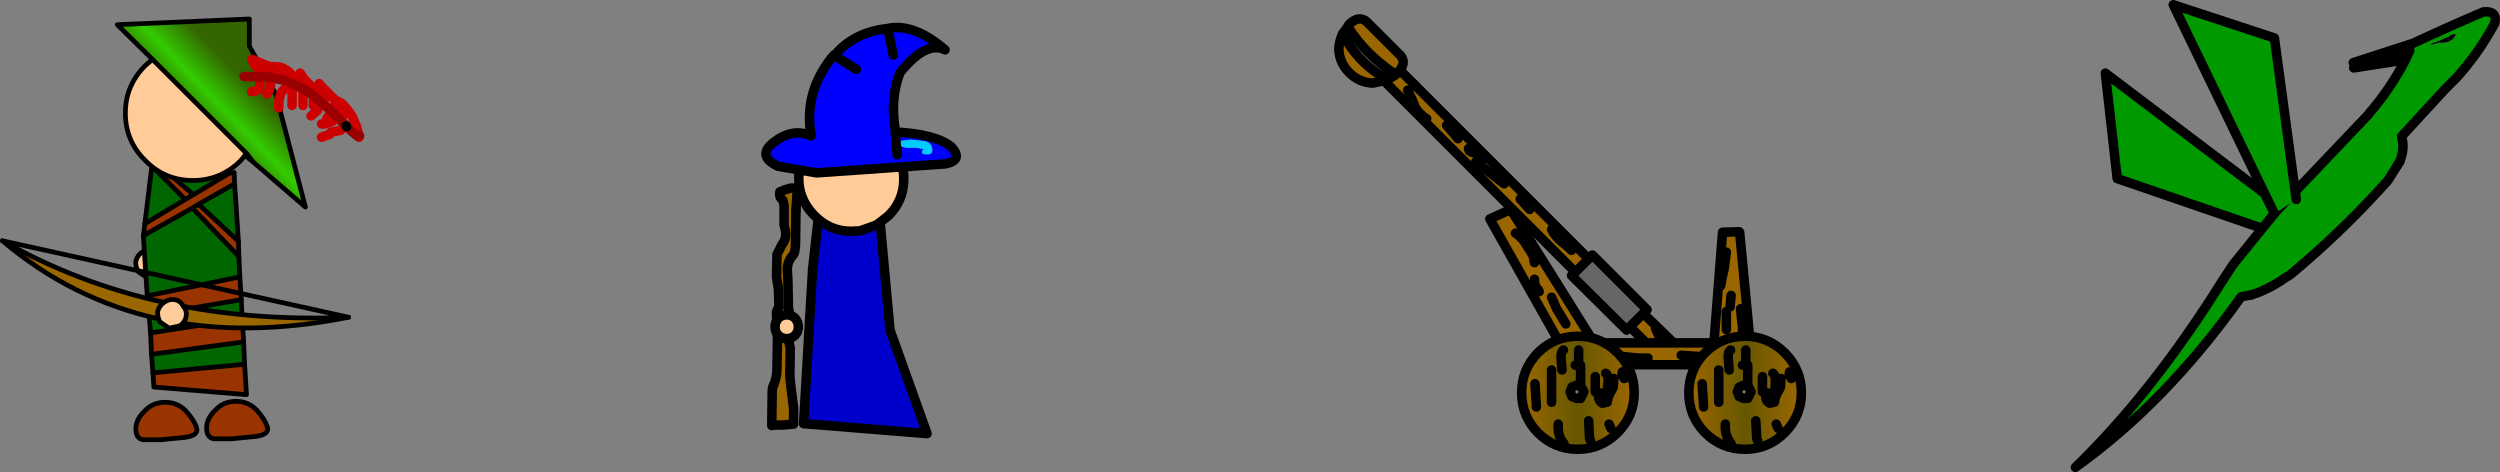 <?xml version="1.0" encoding="UTF-8" standalone="no"?>
<svg xmlns:xlink="http://www.w3.org/1999/xlink" height="49.7px" width="263.2px" xmlns="http://www.w3.org/2000/svg">
  <rect width="100%" height="100%" fill="#808080" stroke="none"/>
  <g transform="matrix(1.0, 0.0, 0.0, 1.0, -136.35, -236.5)">
    <path d="M150.9 265.1 L151.85 265.75 153.0 265.5 153.65 264.5 Q153.75 263.9 153.35 263.45 153.05 262.85 152.45 262.75 151.85 262.65 151.3 263.05 150.8 263.4 150.65 264.0 150.6 264.55 150.9 265.1" fill="#ffcc99" fill-rule="evenodd" stroke="none"/>
    <path d="M150.9 265.1 L151.85 265.75 153.0 265.5 153.65 264.5 Q153.75 263.9 153.35 263.45 153.05 262.85 152.45 262.75 151.85 262.65 151.3 263.05 150.8 263.4 150.65 264.0 150.6 264.55 150.9 265.1 Z" fill="none" stroke="#000000" stroke-linecap="round" stroke-linejoin="round" stroke-width="0.5"/>
    <path d="M159.05 279.65 Q158.1 280.55 158.1 281.55 158.1 282.55 158.85 282.7 L160.7 282.7 163.25 282.45 Q164.75 282.25 164.5 281.45 164.25 280.65 163.4 279.7 162.5 278.75 161.2 278.75 159.9 278.75 159.05 279.65" fill="#993300" fill-rule="evenodd" stroke="none"/>
    <path d="M159.05 279.65 Q158.1 280.55 158.1 281.55 158.1 282.55 158.85 282.7 L160.7 282.7 163.25 282.45 Q164.75 282.25 164.5 281.45 164.25 280.65 163.4 279.7 162.5 278.75 161.2 278.75 159.9 278.75 159.05 279.65 Z" fill="none" stroke="#000000" stroke-linecap="round" stroke-linejoin="round" stroke-width="0.5"/>
    <path d="M151.6 279.75 Q150.65 280.65 150.65 281.65 150.65 282.65 151.4 282.8 L153.25 282.8 155.8 282.55 Q157.3 282.35 157.05 281.55 156.8 280.75 155.95 279.8 155.05 278.85 153.75 278.85 152.45 278.85 151.6 279.75" fill="#993300" fill-rule="evenodd" stroke="none"/>
    <path d="M151.6 279.75 Q150.65 280.65 150.65 281.65 150.65 282.65 151.4 282.8 L153.25 282.8 155.8 282.55 Q157.3 282.35 157.05 281.55 156.8 280.75 155.95 279.8 155.05 278.85 153.75 278.85 152.45 278.85 151.6 279.75 Z" fill="none" stroke="#000000" stroke-linecap="round" stroke-linejoin="round" stroke-width="0.5"/>
    <path d="M160.95 254.7 L161.0 254.7 161.0 254.65 160.95 254.7" fill="url(#gradient0)" fill-rule="evenodd" stroke="none"/>
    <path d="M161.0 254.7 L160.95 254.7 160.55 254.7 156.7 257.0 155.85 257.5 156.7 257.0 153.65 254.35 152.7 254.35 155.85 257.5 151.6 260.05 151.45 261.3 156.6 258.4 157.25 258.0 156.6 258.4 161.5 263.5 161.45 261.9 157.25 258.0 161.05 255.85 161.0 254.7 M152.45 275.75 L152.55 277.25 162.3 278.05 162.1 274.85 152.45 275.75 M162.0 272.5 L161.85 270.05 152.2 271.55 152.3 273.8 162.0 272.5 M161.75 268.05 L161.6 265.65 151.85 267.65 152.05 269.7 161.75 268.05" fill="#993300" fill-rule="evenodd" stroke="none"/>
    <path d="M161.05 255.85 L157.25 258.0 161.45 261.9 161.05 255.85 M156.6 258.4 L151.45 261.3 151.45 261.35 151.5 261.45 151.45 261.45 151.85 267.65 161.6 265.65 161.5 263.5 156.6 258.4 M151.6 260.05 L155.85 257.5 152.7 254.35 152.3 254.3 151.6 260.05 M156.7 257.0 L160.55 254.7 153.65 254.35 156.7 257.0 M162.1 274.85 L162.0 272.5 152.3 273.8 152.45 275.75 162.1 274.85 M161.85 270.05 L161.75 268.05 152.05 269.7 152.2 271.55 161.85 270.05" fill="#006600" fill-rule="evenodd" stroke="none"/>
    <path d="M160.95 254.7 L161.0 254.7 161.05 255.85 161.45 261.9 161.5 263.5 161.6 265.65 161.75 268.05 161.85 270.05 162.0 272.5 162.1 274.85 162.3 278.05 152.55 277.25 152.45 275.75 152.3 273.8 152.2 271.55 152.05 269.7 151.85 267.65 151.45 261.45 151.5 261.45 151.45 261.35 151.45 261.3 151.6 260.05 152.3 254.3 152.7 254.35 153.65 254.35 160.55 254.7 160.95 254.7 161.0 254.65 161.0 254.7 M151.45 261.35 L151.45 261.45" fill="none" stroke="#000000" stroke-linecap="round" stroke-linejoin="round" stroke-width="0.5"/>
    <path d="M161.05 255.85 L157.25 258.0 156.6 258.4 151.45 261.3 M151.6 260.05 L155.85 257.5 156.7 257.0 160.55 254.7 M153.65 254.35 L156.7 257.0 M152.7 254.35 L155.85 257.5 M152.45 275.75 L162.1 274.85 M151.85 267.65 L161.6 265.65 M161.75 268.05 L152.05 269.7 M162.0 272.5 L152.3 273.8 M152.2 271.55 L161.85 270.05 M161.5 263.5 L156.6 258.4 M161.45 261.9 L157.25 258.0" fill="none" stroke="#000000" stroke-linecap="round" stroke-linejoin="round" stroke-width="0.5"/>
    <path d="M152.4 242.75 L151.65 243.4 Q149.55 245.5 149.55 248.4 149.55 251.35 151.65 253.4 153.7 255.5 156.65 255.5 159.6 255.5 161.7 253.4 L162.15 252.85 162.3 252.65 152.4 242.75" fill="#ffcc99" fill-rule="evenodd" stroke="none"/>
    <path d="M163.05 253.6 L168.5 258.3 165.4 246.45 162.6 241.35 162.6 238.5 148.7 239.1 152.4 242.75 162.3 252.65 163.05 253.6" fill="url(#gradient1)" fill-rule="evenodd" stroke="none"/>
    <path d="M163.05 253.6 L168.5 258.3 165.4 246.45 162.6 241.35 162.6 238.5 148.7 239.1 152.4 242.75 162.3 252.65 163.05 253.6 162.15 252.85" fill="none" stroke="#000000" stroke-linecap="round" stroke-linejoin="round" stroke-width="0.5"/>
    <path d="M152.4 242.75 L151.65 243.4 Q149.55 245.5 149.55 248.4 149.55 251.35 151.65 253.4 153.7 255.5 156.65 255.5 159.6 255.5 161.7 253.4 L162.15 252.85 162.3 252.65" fill="none" stroke="#000000" stroke-linecap="round" stroke-linejoin="round" stroke-width="0.5"/>
    <path d="M168.25 247.6 L168.25 247.3 168.25 245.9 167.65 245.6 167.4 244.9 Q166.95 244.0 165.95 243.6 L165.75 243.55 164.7 243.5 162.85 242.75 M165.75 243.55 L166.75 245.2 167.1 245.35 M169.95 246.45 L168.45 244.9 168.4 244.85 168.3 244.7 167.95 244.2 M174.15 250.95 L173.9 249.85 173.4 248.7 172.85 247.95 172.35 247.4 171.6 247.0 170.2 245.6 169.95 245.3 M171.95 248.75 L171.8 248.75 171.3 248.9 170.75 249.0 171.25 248.2 171.35 247.95 171.75 247.25 172.2 247.95 172.45 248.7 171.95 248.75 Q171.4 249.4 170.5 249.55 L170.2 249.55 M172.25 250.2 L171.35 250.4 Q171.15 250.4 171.1 250.55 L171.05 250.65 170.2 250.95 M167.1 245.9 L167.1 247.3 167.1 247.6 M166.25 245.9 Q165.7 246.4 165.7 247.6 L165.7 247.85 M170.5 247.0 L170.2 247.3 169.8 247.95 169.8 248.1 169.1 248.7 M169.35 246.6 L169.35 247.3 169.35 247.6 M164.25 244.2 L163.7 243.9 163.4 243.6 163.15 243.35 M163.7 245.3 Q163.8 245.95 163.15 246.1 L162.85 246.15 M164.85 244.8 Q164.9 245.8 164.45 246.4 M165.7 244.45 L164.85 243.55 164.7 243.5" fill="none" stroke="#cc0000" stroke-linecap="round" stroke-linejoin="round" stroke-width="1.0"/>
    <path d="M166.85 245.2 L168.0 245.7 169.15 246.4 169.95 247.1 170.9 247.9 171.0 248.0 171.55 248.55 171.75 248.75 172.8 249.75 M172.85 249.85 L173.75 250.65 173.95 250.8 174.2 250.8 M162.05 244.55 L164.6 244.6 166.45 245.0" fill="none" stroke="#990000" stroke-linecap="round" stroke-linejoin="round" stroke-width="1.0"/>
    <path d="M172.8 249.75 L172.85 249.85" fill="none" stroke="#000000" stroke-linecap="round" stroke-linejoin="round" stroke-width="1.0"/>
    <path d="M136.6 261.85 Q151.25 274.25 173.05 269.9 152.4 270.8 136.6 261.85" fill="#996600" fill-rule="evenodd" stroke="none"/>
    <path d="M173.05 269.9 Q151.25 274.25 136.6 261.85" fill="none" stroke="#000000" stroke-linecap="round" stroke-linejoin="round" stroke-width="0.5"/>
    <path d="M136.6 261.85 Q152.4 270.8 173.05 269.9 L136.6 261.85" fill="none" stroke="#000000" stroke-linecap="round" stroke-linejoin="round" stroke-width="0.5"/>
    <path d="M153.2 270.4 L154.15 271.05 155.3 270.8 Q155.85 270.4 155.95 269.8 156.05 269.2 155.65 268.75 155.35 268.15 154.75 268.05 154.15 267.95 153.6 268.35 153.1 268.7 152.95 269.3 152.9 269.85 153.2 270.4" fill="#ffcc99" fill-rule="evenodd" stroke="none"/>
    <path d="M153.2 270.4 L154.15 271.05 155.3 270.8 Q155.85 270.4 155.95 269.8 156.05 269.2 155.65 268.75 155.35 268.15 154.75 268.05 154.15 267.95 153.6 268.35 153.1 268.7 152.95 269.3 152.9 269.85 153.2 270.4 Z" fill="none" stroke="#000000" stroke-linecap="round" stroke-linejoin="round" stroke-width="0.5"/>
    <path d="M225.65 280.9 L223.9 280.8 222.25 280.8 Q221.7 280.75 221.9 280.3 L222.6 279.3 Q223.15 278.75 223.95 278.75 224.7 278.75 225.25 279.3 L226.05 280.45 Q226.25 281.05 225.65 280.9" fill="#999999" fill-rule="evenodd" stroke="none"/>
    <path d="M225.65 280.9 L223.9 280.8 222.25 280.8 Q221.7 280.75 221.9 280.3 L222.6 279.3 Q223.15 278.75 223.95 278.75 224.7 278.75 225.25 279.3 L226.05 280.45 Q226.25 281.05 225.65 280.9 Z" fill="none" stroke="#000000" stroke-linecap="round" stroke-linejoin="round" stroke-width="1.0"/>
    <path d="M230.8 281.25 L229.05 281.15 227.4 281.15 Q226.85 281.1 227.05 280.65 L227.75 279.65 Q228.3 279.1 229.1 279.1 229.85 279.1 230.4 279.65 L231.2 280.8 Q231.4 281.4 230.8 281.25" fill="#999999" fill-rule="evenodd" stroke="none"/>
    <path d="M230.8 281.25 L229.05 281.15 227.4 281.15 Q226.85 281.1 227.05 280.65 L227.75 279.65 Q228.3 279.1 229.1 279.1 229.85 279.1 230.4 279.65 L231.2 280.8 Q231.4 281.4 230.8 281.25 Z" fill="none" stroke="#000000" stroke-linecap="round" stroke-linejoin="round" stroke-width="1.0"/>
    <path d="M222.5 259.5 L221.9 264.85 220.95 281.1 233.95 282.15 230.05 271.25 229.0 259.8 222.5 259.5" fill="#0000cc" fill-rule="evenodd" stroke="none"/>
    <path d="M222.5 259.5 L229.0 259.8 230.05 271.25 233.95 282.15 220.95 281.1 221.9 264.85 222.5 259.5 Z" fill="none" stroke="#000000" stroke-linecap="round" stroke-linejoin="round" stroke-width="1.0"/>
    <path d="M221.7 252.3 Q221.2 252.4 220.8 253.35 L220.45 255.0 220.45 255.35 Q220.45 256.2 220.7 256.95 221.1 258.2 222.1 259.2 223.7 260.85 226.0 260.85 L226.9 260.8 228.45 260.25 228.75 260.1 229.9 259.2 Q231.5 257.6 231.5 255.35 231.5 253.35 230.25 251.85 L229.9 251.4 Q228.25 249.8 226.0 249.8 223.7 249.8 222.1 251.4 L221.7 252.3" fill="#ffcc99" fill-rule="evenodd" stroke="none"/>
    <path d="M221.7 252.3 Q221.2 252.4 220.8 253.35 L220.45 255.0 220.45 255.35 Q220.45 256.2 220.7 256.95 221.1 258.2 222.1 259.2 223.7 260.85 226.0 260.85 L226.9 260.8 228.45 260.25 228.75 260.1 229.9 259.2 Q231.5 257.6 231.5 255.35 231.5 253.35 230.25 251.85 L229.9 251.4 Q228.25 249.8 226.0 249.8 223.7 249.8 222.1 251.4 L221.7 252.3 Z" fill="none" stroke="#000000" stroke-linecap="round" stroke-linejoin="round" stroke-width="1.0"/>
    <path d="M230.6 250.4 L230.6 250.15 Q230.05 246.85 231.1 244.15 233.85 240.75 235.85 241.75 232.55 238.9 229.8 239.5 226.2 239.9 224.2 242.35 L226.5 243.8 224.2 242.35 223.85 242.65 Q220.95 246.35 221.75 250.8 219.8 249.95 217.85 251.45 215.95 252.9 218.25 254.0 L222.3 254.7 235.9 253.75 Q237.8 253.35 236.5 251.95 234.8 250.6 230.6 250.4 L230.8 252.8 230.6 250.4 M230.4 242.3 L229.8 239.5 230.4 242.3 M233.55 252.2 L232.85 252.05 232.2 252.05 Q231.55 252.1 231.05 251.8 230.75 251.6 231.05 251.35 L232.2 251.2 233.6 251.35 Q234.4 251.45 234.5 252.2 234.55 252.8 233.9 252.75 233.15 252.75 233.55 252.2" fill="#0000ff" fill-rule="evenodd" stroke="none"/>
    <path d="M233.55 252.2 Q233.15 252.75 233.9 252.75 234.55 252.8 234.5 252.2 234.4 251.45 233.6 251.35 L232.2 251.2 231.05 251.35 Q230.75 251.6 231.05 251.8 231.55 252.1 232.2 252.05 L232.85 252.05 233.55 252.2" fill="#00ccff" fill-rule="evenodd" stroke="none"/>
    <path d="M229.8 239.5 Q232.55 238.9 235.85 241.75 233.85 240.75 231.1 244.15 230.05 246.85 230.6 250.15 L230.6 250.4 230.8 252.8 M224.2 242.35 Q226.2 239.9 229.8 239.5 L230.4 242.3 M224.2 242.35 L226.5 243.8 M224.2 242.35 L223.85 242.65 224.15 242.3 224.2 242.35 M230.6 250.4 Q234.8 250.6 236.5 251.95 237.8 253.35 235.9 253.75 L222.3 254.7 218.25 254.0 Q215.95 252.9 217.85 251.45 219.8 249.95 221.75 250.8 220.95 246.35 223.85 242.65 M230.6 250.15 L230.6 250.4" fill="none" stroke="#000000" stroke-linecap="round" stroke-linejoin="round" stroke-width="1.0"/>
    <path d="M220.15 258.6 L220.3 256.3 219.65 256.3 219.4 256.35 219.3 256.4 219.05 256.45 218.45 256.7 Q218.35 257.25 218.7 257.5 L218.8 257.65 218.85 257.9 218.9 258.15 218.9 260.15 218.95 260.4 219.05 260.8 Q219.15 261.5 218.85 262.0 L218.65 262.3 218.55 262.5 218.5 262.6 218.2 263.2 218.15 263.3 218.1 265.65 218.25 266.6 218.3 266.85 218.35 268.8 218.1 269.3 218.1 269.5 218.2 272.25 218.15 275.3 Q218.15 276.35 217.7 277.25 L217.65 277.6 217.6 281.3 217.85 281.25 218.7 281.25 219.9 281.15 219.9 279.45 219.6 277.1 219.5 276.05 219.55 273.15 219.35 272.25 219.4 271.95 219.45 271.45 219.5 271.2 219.4 269.2 219.35 269.1 219.35 269.0 219.35 268.95 219.35 268.65 219.35 268.4 219.3 266.0 219.25 265.15 Q219.15 264.05 219.9 263.3 L220.0 263.05 220.05 262.75 220.1 262.35 220.15 258.6" fill="#996600" fill-rule="evenodd" stroke="none"/>
    <path d="M219.4 269.2 L219.5 271.2 219.45 271.45 219.4 271.95 219.35 272.25 219.55 273.15 219.5 276.05 219.6 277.1 219.9 279.45 219.9 281.15 218.7 281.25 217.85 281.25 217.6 281.3 217.65 277.6 217.7 277.25 Q218.15 276.35 218.15 275.3 L218.2 272.25 218.1 269.5 218.1 269.3 218.35 268.8 218.3 266.85 218.25 266.6 218.1 265.65 218.15 263.3 218.2 263.2 218.5 262.6 218.55 262.5 218.65 262.3 218.85 262.0 Q219.15 261.5 219.05 260.8 L218.95 260.4 218.9 260.15 218.9 258.15 218.85 257.9 218.8 257.65 218.7 257.5 Q218.35 257.25 218.45 256.7 L219.05 256.45 219.3 256.4 219.4 256.35 219.65 256.3 220.3 256.3 220.15 258.6 M219.35 268.95 L219.35 269.0" fill="none" stroke="#000000" stroke-linecap="round" stroke-linejoin="round" stroke-width="1.0"/>
    <path d="M220.15 258.6 L220.1 262.35 220.05 262.75 220.0 263.05 219.9 263.3 Q219.15 264.05 219.25 265.15 L219.3 266.0 219.35 268.4 219.35 268.65 219.35 268.95 M219.35 269.0 L219.35 269.1 219.4 269.2 Z" fill="none" stroke="#000000" stroke-linecap="round" stroke-linejoin="round" stroke-width="1.0"/>
    <path d="M220.4 270.9 Q220.4 271.45 220.05 271.8 219.7 272.15 219.2 272.15 218.65 272.15 218.3 271.8 217.95 271.45 217.95 270.9 217.95 270.4 218.3 270.0 218.65 269.65 219.2 269.65 219.7 269.65 220.05 270.0 220.4 270.4 220.4 270.9" fill="#ffcc99" fill-rule="evenodd" stroke="none"/>
    <path d="M220.4 270.9 Q220.4 271.45 220.05 271.8 219.7 272.15 219.2 272.15 218.65 272.15 218.3 271.8 217.95 271.45 217.95 270.9 217.95 270.4 218.3 270.0 218.65 269.65 219.2 269.65 219.7 269.65 220.05 270.0 220.4 270.4 220.4 270.9 Z" fill="none" stroke="#000000" stroke-linecap="round" stroke-linejoin="round" stroke-width="1.0"/>
    <path d="M283.95 244.1 L284.55 244.7 283.95 244.1 284.55 244.7 285.45 245.65 285.45 245.6 285.3 245.45 285.65 245.8 303.6 263.75 302.2 265.15 281.8 244.75 283.2 243.35 283.95 244.1 M285.45 245.65 L285.65 245.8 285.45 245.65 M286.55 249.0 Q285.8 248.55 285.35 247.8 L285.05 247.05 284.55 246.0 285.05 247.05 285.35 247.8 Q285.8 248.55 286.55 249.0 M301.8 262.85 L301.25 262.35 300.7 261.9 Q300.05 261.35 299.7 260.65 300.05 261.35 300.7 261.9 L301.25 262.35 301.8 262.85 M297.4 258.55 L297.3 258.45 296.4 257.45 297.3 258.45 297.4 258.55 M292.6 253.25 L292.35 253.05 291.8 252.65 291.4 252.55 Q291.0 252.5 290.95 252.15 291.0 252.5 291.4 252.55 L291.8 252.65 292.35 253.05 292.6 253.25 M294.7 255.85 L293.3 254.75 291.7 253.55 293.3 254.75 294.7 255.85 M289.85 251.1 L289.35 250.5 288.65 249.7 289.35 250.5 289.85 251.1 M309.35 269.5 L312.45 272.5 309.55 272.5 307.95 270.9 309.35 269.5 M311.55 272.3 L311.25 272.1 311.0 271.85 310.65 271.1 311.0 271.85 311.25 272.1 311.55 272.3" fill="#996600" fill-rule="evenodd" stroke="none"/>
    <path d="M302.2 265.15 L303.6 263.75 304.0 263.35 309.75 269.1 309.35 269.5 307.95 270.9 307.6 271.25 301.8 265.5 302.2 265.15" fill="#666666" fill-rule="evenodd" stroke="none"/>
    <path d="M284.55 244.7 L283.95 244.1 283.2 243.35 281.8 244.75 302.2 265.15 303.6 263.75 285.65 245.8 285.45 245.65 M284.55 244.7 L283.95 244.1 M285.3 245.45 L284.55 244.7 M285.3 245.45 L285.65 245.8 M307.95 270.9 L307.6 271.25 301.8 265.5 302.2 265.15 M303.6 263.75 L304.0 263.35 309.75 269.1 309.35 269.5 312.45 272.5 M309.55 272.5 L307.95 270.9 309.35 269.5" fill="none" stroke="#000000" stroke-linecap="round" stroke-linejoin="round" stroke-width="1.0"/>
    <path d="M285.45 245.6 L285.3 245.45 M284.55 246.0 L285.05 247.05 285.35 247.8 Q285.8 248.55 286.55 249.0 M288.65 249.7 L289.35 250.5 289.85 251.1 M291.7 253.55 L293.3 254.75 294.7 255.85 M290.95 252.15 Q291.0 252.5 291.4 252.55 L291.8 252.65 292.35 253.05 292.6 253.25 M296.4 257.45 L297.3 258.45 297.4 258.55 M299.7 260.65 Q300.05 261.35 300.7 261.9 L301.25 262.35 301.8 262.85 M310.65 271.1 L311.0 271.85 311.25 272.1 311.55 272.3" fill="none" stroke="#000000" stroke-linecap="round" stroke-linejoin="round" stroke-width="1.0"/>
    <path d="M278.25 239.3 L278.35 239.1 Q279.4 238.05 280.25 238.8 L282.0 240.55 283.8 242.35 Q284.5 243.15 283.45 244.2 L283.3 244.35 Q280.1 242.25 278.25 239.3 M282.45 244.9 L280.9 245.25 Q279.45 245.2 278.4 244.15 277.35 243.1 277.3 241.65 277.35 240.8 277.7 240.05 279.35 243.2 282.45 244.9" fill="#996600" fill-rule="evenodd" stroke="none"/>
    <path d="M283.3 244.35 L282.45 244.9 Q279.35 243.2 277.7 240.05 L278.25 239.3 Q280.1 242.25 283.3 244.35" fill="#666666" fill-rule="evenodd" stroke="none"/>
    <path d="M278.25 239.3 L278.35 239.1 Q279.4 238.05 280.25 238.8 L282.0 240.55 283.8 242.35 Q284.5 243.15 283.45 244.2 L283.3 244.35 282.45 244.9 280.9 245.25 Q279.45 245.2 278.4 244.15 277.35 243.1 277.3 241.65 277.35 240.8 277.7 240.05 L278.25 239.3 Q280.1 242.25 283.3 244.35 M282.45 244.9 Q279.35 243.2 277.7 240.05" fill="none" stroke="#000000" stroke-linecap="round" stroke-linejoin="round" stroke-width="1.0"/>
    <path d="M295.4 258.55 L304.1 272.45 300.5 272.5 293.2 259.55 295.4 258.55 M301.2 270.6 L300.65 269.7 300.25 269.05 299.7 267.8 300.25 269.05 300.65 269.7 301.2 270.6 M298.4 267.2 L298.3 267.0 Q297.85 266.6 297.9 265.9 297.85 266.6 298.3 267.0 L298.4 267.2 M297.9 264.15 L297.8 263.65 297.75 263.4 297.6 263.15 296.7 261.75 296.2 261.25 295.9 261.05 296.2 261.25 296.7 261.75 297.6 263.15 297.75 263.4 297.8 263.65 297.9 264.15 M316.8 272.5 L317.7 260.95 319.45 260.9 319.5 260.95 320.6 272.5 316.8 272.5 M318.1 271.2 L318.1 269.3 318.1 271.2 M319.8 271.9 L319.8 270.9 319.75 270.6 319.6 269.0 319.75 270.6 319.8 270.9 319.8 271.9 M318.5 268.8 L318.5 268.7 318.6 267.6 318.5 268.7 318.5 268.8 M317.5 266.6 L317.7 265.5 317.85 264.9 318.1 263.05 317.85 264.9 317.7 265.5 317.5 266.6" fill="#996600" fill-rule="evenodd" stroke="none"/>
    <path d="M295.4 258.55 L304.1 272.45 300.5 272.5 293.2 259.55 295.4 258.55 M316.8 272.5 L317.7 260.95 319.45 260.9 319.5 260.95 320.6 272.5 316.8 272.5 316.55 272.5" fill="none" stroke="#000000" stroke-linecap="round" stroke-linejoin="round" stroke-width="1.0"/>
    <path d="M295.9 261.05 L296.2 261.25 296.7 261.75 297.6 263.15 297.75 263.4 297.8 263.65 297.9 264.15 M297.9 265.9 Q297.85 266.6 298.3 267.0 L298.4 267.2 M299.7 267.8 L300.25 269.05 300.65 269.7 301.2 270.6 M318.1 263.05 L317.85 264.9 317.7 265.5 317.5 266.6 M318.6 267.6 L318.5 268.7 318.5 268.8 M319.6 269.0 L319.75 270.6 319.8 270.9 319.8 271.9 M318.1 269.3 L318.1 271.2" fill="none" stroke="#000000" stroke-linecap="round" stroke-linejoin="round" stroke-width="1.0"/>
    <path d="M300.6 274.9 L300.5 274.9 300.5 272.6 307.55 272.6 307.45 272.5 310.35 272.5 310.45 272.6 321.6 272.6 321.6 274.9 303.6 274.9 303.6 277.95 300.6 277.95 300.6 274.9 303.6 274.9 300.6 274.9 M320.6 276.9 L320.6 276.8 320.7 276.0 320.6 276.8 320.6 276.9 M301.8 276.7 L301.8 276.6 301.8 275.7 301.8 276.6 301.8 276.7 M302.9 276.8 L302.9 276.6 303.1 276.0 302.9 276.6 302.9 276.8 M321.5 275.0 L321.5 278.05 318.5 278.05 318.5 275.0 321.5 275.0 M317.1 274.1 L316.45 274.1 315.45 274.05 313.35 273.9 315.45 274.05 316.45 274.1 317.1 274.1 M318.3 273.6 L317.3 273.55 316.25 273.7 317.3 273.55 318.3 273.6 M319.2 276.8 L319.1 276.7 319.1 276.0 319.1 276.7 319.2 276.8 M309.85 274.2 L308.85 274.2 305.45 273.85 302.3 273.3 305.45 273.85 308.85 274.2 309.85 274.2 M310.45 272.6 L307.55 272.6 310.45 272.6" fill="#996600" fill-rule="evenodd" stroke="none"/>
    <path d="M303.6 274.9 L303.6 277.95 300.6 277.95 300.6 274.9 M321.5 275.0 L321.5 278.05 318.5 278.05 318.5 275.0" fill="none" stroke="#000000" stroke-linecap="round" stroke-linejoin="round" stroke-width="1.0"/>
    <path d="M300.6 274.9 L300.5 274.9 300.5 272.6 307.55 272.6 310.45 272.6 321.6 272.6 321.6 274.9 303.6 274.9 300.6 274.9 M303.1 276.0 L302.9 276.6 302.9 276.8 M301.8 275.7 L301.8 276.6 301.8 276.7 M320.7 276.0 L320.6 276.8 320.6 276.9 M302.3 273.3 L305.45 273.85 308.85 274.2 309.85 274.2 M319.1 276.0 L319.1 276.7 319.2 276.8 M316.25 273.7 L317.3 273.55 318.3 273.6 M313.35 273.9 L315.45 274.05 316.45 274.1 317.1 274.1" fill="none" stroke="#000000" stroke-linecap="round" stroke-linejoin="round" stroke-width="1.0"/>
    <path d="M302.75 278.4 L302.35 278.45 301.85 278.25 301.65 277.75 301.85 277.25 302.35 277.05 302.75 277.15 302.85 277.25 303.1 277.75 302.85 278.25 302.75 278.4" fill="#7a7a7a" fill-rule="evenodd" stroke="none"/>
    <path d="M298.1 279.35 L298.1 279.2 297.95 276.9 298.1 279.2 298.1 279.35 M300.8 275.45 L300.7 274.25 Q300.65 273.55 300.95 273.35 300.65 273.55 300.7 274.25 L300.8 275.45 M302.75 277.15 L302.35 277.05 301.85 277.25 301.65 277.75 301.85 278.25 302.35 278.45 302.75 278.4 302.85 278.25 303.1 277.75 302.85 277.25 302.75 277.15 302.75 274.95 302.75 277.15 M299.7 278.85 L299.7 278.65 299.7 275.45 299.7 278.65 299.7 278.85 M302.45 271.9 Q304.9 271.9 306.65 273.65 308.4 275.4 308.4 277.85 308.4 280.3 306.65 282.05 304.9 283.8 302.45 283.8 300.0 283.8 298.25 282.05 296.55 280.3 296.55 277.85 296.55 275.4 298.25 273.65 300.0 271.9 302.45 271.9 M305.05 278.1 L304.95 277.9 Q304.65 277.75 304.65 278.1 304.6 278.7 305.05 278.95 L305.3 278.9 Q305.7 278.55 305.6 277.95 305.55 277.3 305.65 276.7 305.7 276.0 305.4 275.8 305.7 276.0 305.65 276.7 305.55 277.3 305.6 277.95 305.7 278.55 305.3 278.9 L305.05 278.95 Q304.6 278.7 304.65 278.1 304.65 277.75 304.95 277.9 L305.05 278.1 M302.2 274.95 Q302.55 275.05 302.55 274.75 L302.55 273.35 302.55 274.75 Q302.55 275.05 302.2 274.95 M301.0 283.2 Q300.3 282.35 300.4 281.15 300.3 282.35 301.0 283.2 M303.8 282.9 L303.7 282.7 303.6 280.8 303.7 282.7 303.8 282.9 M305.95 281.6 L305.75 281.15 305.95 281.6 M307.35 276.35 L307.25 276.15 Q307.05 276.0 307.15 275.65 307.05 276.0 307.25 276.15 L307.35 276.35 M305.55 278.85 Q305.65 278.15 306.05 277.55 L306.2 277.25 306.25 276.35 306.2 277.25 306.05 277.55 Q305.65 278.15 305.55 278.85 M304.3 277.75 L304.3 277.4 304.3 276.15 304.3 277.4 304.3 277.75 M302.75 278.45 L302.75 278.4 302.75 278.45" fill="url(#gradient2)" fill-rule="evenodd" stroke="none"/>
    <path d="M300.95 273.35 Q300.65 273.55 300.7 274.25 L300.8 275.45 M297.95 276.9 L298.1 279.2 298.1 279.35 M302.75 278.4 L302.35 278.45 301.85 278.25 301.65 277.75 301.85 277.25 302.35 277.05 302.75 277.15 302.75 274.95 M299.7 275.45 L299.7 278.65 299.7 278.85 M302.45 271.9 Q304.9 271.9 306.65 273.65 308.4 275.4 308.4 277.85 308.4 280.3 306.65 282.05 304.9 283.8 302.45 283.8 300.0 283.8 298.25 282.05 296.55 280.3 296.55 277.85 296.55 275.4 298.25 273.65 300.0 271.9 302.45 271.9 M302.55 273.35 L302.55 274.75 Q302.55 275.05 302.2 274.95 M305.4 275.8 Q305.7 276.0 305.65 276.7 305.55 277.3 305.6 277.95 305.7 278.55 305.3 278.9 L305.05 278.95 Q304.6 278.7 304.65 278.1 304.65 277.75 304.95 277.9 L305.05 278.1 M302.75 277.15 L302.85 277.25 303.1 277.75 302.85 278.25 302.75 278.4 302.75 278.45 M304.3 276.15 L304.3 277.4 304.3 277.75 M306.25 276.35 L306.2 277.25 306.05 277.55 Q305.65 278.15 305.55 278.85 M307.15 275.65 Q307.05 276.0 307.25 276.15 L307.35 276.35 M305.75 281.15 L305.95 281.6 M303.6 280.8 L303.7 282.7 303.8 282.9 M300.4 281.15 Q300.3 282.35 301.0 283.2" fill="none" stroke="#000000" stroke-linecap="round" stroke-linejoin="round" stroke-width="1.0"/>
    <path d="M320.35 278.4 L319.95 278.45 319.45 278.25 319.25 277.75 319.45 277.25 319.95 277.05 320.35 277.15 320.45 277.25 320.7 277.75 320.45 278.25 320.35 278.4" fill="#7a7a7a" fill-rule="evenodd" stroke="none"/>
    <path d="M317.3 278.85 L317.3 278.65 317.3 275.45 317.3 278.65 317.3 278.85 M315.7 279.35 L315.7 279.2 315.55 276.9 315.7 279.2 315.7 279.35 M318.4 275.45 L318.3 274.25 Q318.25 273.55 318.55 273.35 318.25 273.55 318.3 274.25 L318.4 275.45 M320.35 277.15 L319.95 277.05 319.45 277.25 319.25 277.75 319.45 278.25 319.95 278.45 320.35 278.4 320.45 278.25 320.7 277.75 320.45 277.25 320.35 277.15 320.35 274.95 320.35 277.15 M320.05 271.9 Q322.5 271.9 324.25 273.65 326.0 275.4 326.0 277.85 326.0 280.3 324.25 282.05 322.5 283.8 320.05 283.8 317.6 283.8 315.85 282.05 314.15 280.3 314.15 277.85 314.15 275.4 315.85 273.65 317.6 271.9 320.05 271.9 M322.65 278.1 L322.55 277.9 Q322.25 277.75 322.25 278.1 322.2 278.7 322.65 278.95 L322.9 278.9 Q323.3 278.55 323.2 277.95 L323.25 276.7 Q323.3 276.0 323.0 275.8 323.3 276.0 323.25 276.7 L323.2 277.95 Q323.3 278.55 322.9 278.9 L322.65 278.95 Q322.2 278.7 322.25 278.1 322.25 277.75 322.55 277.9 L322.65 278.1 M319.8 274.95 Q320.15 275.05 320.15 274.75 L320.15 273.35 320.15 274.75 Q320.15 275.05 319.8 274.95 M318.6 283.2 Q317.9 282.35 318.0 281.15 317.9 282.35 318.6 283.2 M323.55 281.6 L323.35 281.15 323.55 281.6 M321.4 282.9 L321.3 282.7 321.2 280.8 321.3 282.7 321.4 282.9 M323.15 278.85 Q323.25 278.15 323.65 277.55 L323.8 277.25 323.85 276.35 323.8 277.25 323.65 277.55 Q323.25 278.15 323.15 278.85 M324.95 276.35 L324.85 276.15 Q324.65 276.0 324.75 275.65 324.65 276.0 324.85 276.15 L324.95 276.35 M321.9 277.75 L321.9 277.4 321.9 276.15 321.9 277.4 321.9 277.75 M320.35 278.45 L320.35 278.4 320.35 278.45" fill="url(#gradient3)" fill-rule="evenodd" stroke="none"/>
    <path d="M318.55 273.35 Q318.25 273.55 318.3 274.25 L318.4 275.45 M315.55 276.9 L315.7 279.2 315.7 279.35 M317.3 275.45 L317.3 278.65 317.3 278.85 M320.35 278.4 L319.95 278.45 319.45 278.25 319.25 277.75 319.45 277.25 319.95 277.05 320.35 277.15 320.35 274.95 M320.05 271.9 Q322.5 271.9 324.25 273.65 326.0 275.4 326.0 277.85 326.0 280.3 324.25 282.05 322.5 283.8 320.05 283.8 317.6 283.8 315.85 282.05 314.15 280.3 314.15 277.85 314.15 275.4 315.85 273.65 317.6 271.9 320.05 271.9 M320.15 273.35 L320.15 274.75 Q320.15 275.05 319.8 274.95 M323.0 275.8 Q323.3 276.0 323.25 276.7 L323.2 277.95 Q323.3 278.55 322.9 278.9 L322.65 278.95 Q322.2 278.7 322.25 278.1 322.25 277.75 322.55 277.9 L322.65 278.1 M320.35 277.15 L320.45 277.25 320.7 277.75 320.45 278.25 320.35 278.4 320.35 278.45 M321.9 276.15 L321.9 277.4 321.9 277.75 M324.75 275.65 Q324.65 276.0 324.85 276.15 L324.95 276.35 M323.85 276.35 L323.8 277.25 323.65 277.55 Q323.25 278.15 323.15 278.85 M321.2 280.8 L321.3 282.7 321.4 282.9 M323.35 281.15 L323.55 281.6 M318.0 281.15 Q317.9 282.35 318.6 283.2" fill="none" stroke="#000000" stroke-linecap="round" stroke-linejoin="round" stroke-width="1.0"/>
    <path d="M377.5 258.95 L358.0 244.2 359.25 255.3 375.55 260.9 377.5 258.95" fill="#009900" fill-rule="evenodd" stroke="none"/>
    <path d="M377.5 258.95 L358.0 244.2 359.25 255.3 375.55 260.9 M377.5 258.95 L377.6 258.85" fill="none" stroke="#000000" stroke-linecap="round" stroke-linejoin="round" stroke-width="1.0"/>
    <path d="M388.7 242.1 L384.1 243.1 390.25 241.1 390.3 241.1 Q394.05 239.35 397.8 237.75 399.3 237.6 399.0 238.95 397.3 242.1 395.0 244.65 L393.75 245.9 389.2 250.85 389.3 251.4 Q389.45 252.35 389.0 253.5 L388.75 253.9 387.75 255.5 Q383.5 260.25 378.85 264.25 L377.5 265.4 376.85 265.8 Q375.15 267.0 373.35 267.55 L373.05 267.6 372.3 267.75 372.15 267.95 Q364.3 278.95 354.85 285.7 363.0 277.8 370.3 266.1 L371.45 264.35 375.9 258.85 385.75 248.5 385.8 248.4 Q387.95 245.95 389.6 242.8 L384.15 243.65 388.7 242.1 388.75 242.1 388.7 242.1 390.05 241.8 389.6 242.8 390.05 241.8 388.7 242.1 M394.9 240.1 L394.75 240.1 Q394.45 240.1 394.1 240.4 L394.05 240.4 392.75 240.95 392.6 241.0 392.55 241.0 Q392.3 241.1 392.2 241.25 L392.75 241.1 393.05 241.0 393.15 241.0 393.2 241.0 393.45 241.0 393.6 241.0 393.75 240.95 393.8 240.95 393.9 240.95 393.95 240.95 Q394.7 240.7 394.9 240.1" fill="#009900" fill-rule="evenodd" stroke="none"/>
    <path d="M394.9 240.1 Q394.7 240.7 393.95 240.95 L393.9 240.95 393.8 240.95 393.75 240.95 393.6 241.0 393.45 241.0 393.2 241.0 393.15 241.0 393.05 241.0 392.75 241.1 392.2 241.25 Q392.3 241.1 392.55 241.0 L392.6 241.0 392.75 240.95 394.05 240.4 394.1 240.4 Q394.45 240.1 394.75 240.1 L394.9 240.1" fill="#000000" fill-rule="evenodd" stroke="none"/>
    <path d="M388.7 242.1 L384.1 243.1 390.25 241.1 390.3 241.1 Q394.05 239.35 397.8 237.75 399.3 237.6 399.0 238.95 397.3 242.1 395.0 244.65 L393.75 245.9 389.2 250.85 389.3 251.4 Q389.45 252.35 389.0 253.5 M388.75 253.9 L387.75 255.5 Q383.5 260.25 378.85 264.25 L377.5 265.4 376.85 265.8 Q375.15 267.0 373.35 267.55 M373.05 267.6 L372.3 267.75 372.15 267.95 Q364.3 278.95 354.85 285.7 363.0 277.8 370.3 266.1 L371.45 264.35 375.9 258.85 385.75 248.5 385.8 248.4 Q387.95 245.95 389.6 242.8 L384.15 243.65 388.7 242.1 388.75 242.1 M388.7 242.1 L390.05 241.8 389.6 242.8" fill="none" stroke="#000000" stroke-linecap="round" stroke-linejoin="round" stroke-width="1.0"/>
    <path d="M389.0 253.5 L388.75 253.9 M373.35 267.55 L373.05 267.6" fill="none" stroke="#000000" stroke-linecap="round" stroke-linejoin="round" stroke-width="1.0"/>
    <path d="M375.8 259.0 L365.15 237.0 375.8 240.5 378.1 257.5 375.8 259.0" fill="#009900" fill-rule="evenodd" stroke="none"/>
    <path d="M375.8 259.0 L365.15 237.0 375.8 240.5 378.1 257.5" fill="none" stroke="#000000" stroke-linecap="round" stroke-linejoin="round" stroke-width="1.0"/>
  </g>
  <defs>
    <linearGradient gradientTransform="matrix(0.009, 0.0, 0.0, 0.869, 157.95, 251.5)" gradientUnits="userSpaceOnUse" id="gradient0" spreadMethod="pad" x1="-819.2" x2="819.2">
      <stop offset="0.0" stop-color="#ffffff"/>
      <stop offset="0.039" stop-color="#ffffff"/>
      <stop offset="0.114" stop-color="#cccccc"/>
      <stop offset="0.263" stop-color="#999999"/>
      <stop offset="0.471" stop-color="#666666"/>
      <stop offset="0.714" stop-color="#333333"/>
      <stop offset="1.0" stop-color="#000000"/>
    </linearGradient>
    <linearGradient gradientTransform="matrix(-0.003, 0.003, 0.786, 0.811, -196.75, -120.3)" gradientUnits="userSpaceOnUse" id="gradient1" spreadMethod="pad" x1="-819.2" x2="819.2">
      <stop offset="0.0" stop-color="#336600"/>
      <stop offset="0.529" stop-color="#33cc00"/>
      <stop offset="1.0" stop-color="#336600"/>
    </linearGradient>
    <linearGradient gradientTransform="matrix(0.007, 0.0, 0.0, 0.007, 302.45, 277.85)" gradientUnits="userSpaceOnUse" id="gradient2" spreadMethod="pad" x1="-819.2" x2="819.2">
      <stop offset="0.0" stop-color="#996600"/>
      <stop offset="0.502" stop-color="#665700"/>
      <stop offset="1.0" stop-color="#996600"/>
    </linearGradient>
    <linearGradient gradientTransform="matrix(0.007, 0.0, 0.0, 0.007, 320.05, 277.85)" gradientUnits="userSpaceOnUse" id="gradient3" spreadMethod="pad" x1="-819.2" x2="819.2">
      <stop offset="0.0" stop-color="#996600"/>
      <stop offset="0.502" stop-color="#665700"/>
      <stop offset="1.0" stop-color="#996600"/>
    </linearGradient>
  </defs>
</svg>
